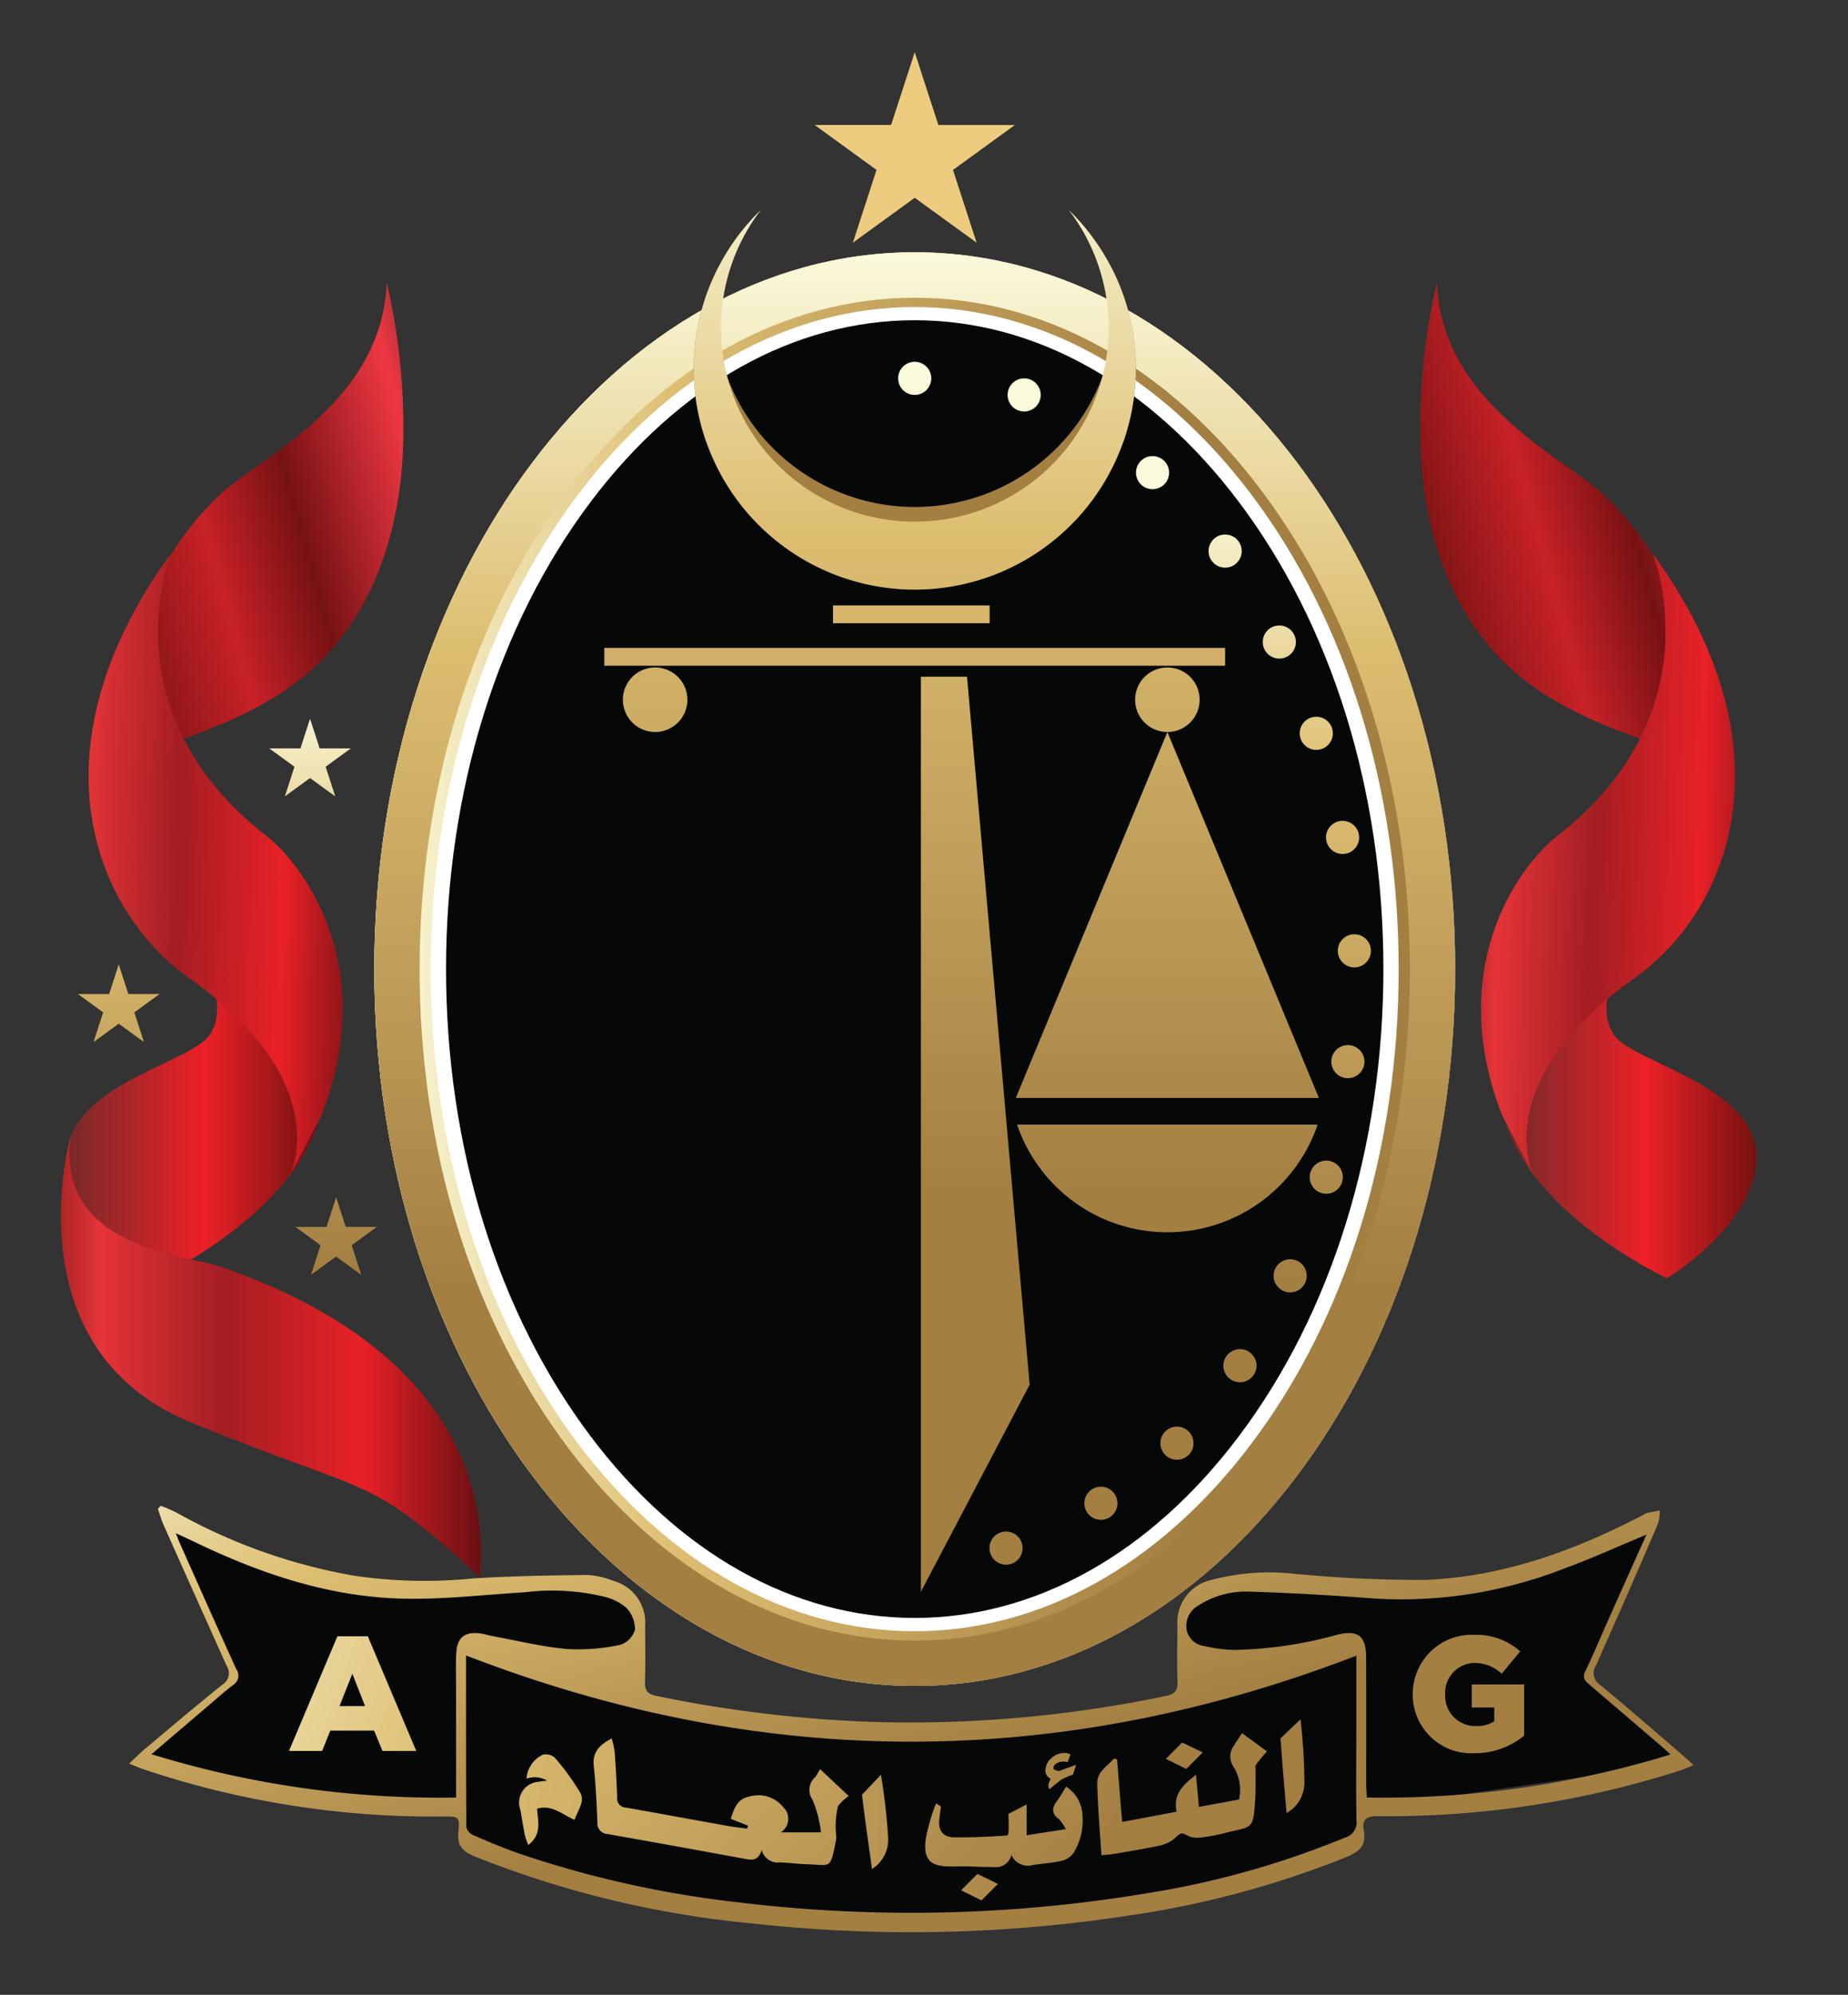 <svg xmlns="http://www.w3.org/2000/svg" xmlns:xlink="http://www.w3.org/1999/xlink" width="177" height="191" viewBox="0 0 177 191">
  <rect x="0" y="0" width="177" height="191" fill="#333333" stroke="none"/>
  <defs>
    <clipPath id="clip-path">
      <rect id="Rectangle_1" data-name="Rectangle 1" width="177" height="191" transform="translate(604 229)" fill="none"/>
    </clipPath>
    <linearGradient id="linear-gradient" y1="0.5" x2="1" y2="0.5" gradientUnits="objectBoundingBox">
      <stop offset="0" stop-color="#faf9db"/>
      <stop offset="0.28" stop-color="#ddbe71"/>
      <stop offset="0.75" stop-color="#a37f42"/>
    </linearGradient>
    <linearGradient id="linear-gradient-2" x1="0.5" y1="0.001" x2="0.5" y2="0.966" xlink:href="#linear-gradient"/>
    <linearGradient id="linear-gradient-3" x1="0.5" y1="3.679" x2="0.5" y2="35.622" xlink:href="#linear-gradient"/>
    <linearGradient id="linear-gradient-4" x1="0.5" y1="3.179" x2="0.5" y2="35.122" xlink:href="#linear-gradient"/>
    <linearGradient id="linear-gradient-5" x1="0.5" y1="0.834" x2="0.5" y2="32.777" xlink:href="#linear-gradient"/>
    <linearGradient id="linear-gradient-6" x1="0.5" y1="-1.533" x2="0.5" y2="30.411" xlink:href="#linear-gradient"/>
    <linearGradient id="linear-gradient-7" x1="0.5" y1="-4.277" x2="0.5" y2="27.666" xlink:href="#linear-gradient"/>
    <linearGradient id="linear-gradient-8" x1="0.5" y1="-7.031" x2="0.5" y2="24.912" xlink:href="#linear-gradient"/>
    <linearGradient id="linear-gradient-9" x1="0.5" y1="-10.173" x2="0.5" y2="21.771" xlink:href="#linear-gradient"/>
    <linearGradient id="linear-gradient-10" x1="0.5" y1="-13.594" x2="0.5" y2="18.349" xlink:href="#linear-gradient"/>
    <linearGradient id="linear-gradient-11" x1="0.5" y1="-16.938" x2="0.5" y2="15.005" xlink:href="#linear-gradient"/>
    <linearGradient id="linear-gradient-12" x1="0.5" y1="-20.424" x2="0.5" y2="11.519" xlink:href="#linear-gradient"/>
    <linearGradient id="linear-gradient-13" x1="0.5" y1="-23.4" x2="0.5" y2="8.543" xlink:href="#linear-gradient"/>
    <linearGradient id="linear-gradient-14" x1="0.5" y1="-26.112" x2="0.5" y2="5.831" xlink:href="#linear-gradient"/>
    <linearGradient id="linear-gradient-15" x1="0.5" y1="-28.451" x2="0.5" y2="3.492" xlink:href="#linear-gradient"/>
    <linearGradient id="linear-gradient-16" x1="0.5" y1="-31.616" x2="0.5" y2="0.327" xlink:href="#linear-gradient"/>
    <linearGradient id="linear-gradient-17" x1="0.5" y1="-30.263" x2="0.5" y2="1.68" xlink:href="#linear-gradient"/>
    <linearGradient id="linear-gradient-32" x1="0.5" y1="-0.203" x2="0.5" y2="3.528" xlink:href="#linear-gradient"/>
    <linearGradient id="linear-gradient-33" x1="0.5" y1="-26.52" x2="0.5" y2="52.988" xlink:href="#linear-gradient"/>
    <linearGradient id="linear-gradient-34" x1="0.5" y1="-8.287" x2="0.5" y2="13.673" xlink:href="#linear-gradient"/>
    <linearGradient id="linear-gradient-35" x1="0.5" y1="-0.594" x2="0.5" y2="0.954" xlink:href="#linear-gradient"/>
    <linearGradient id="linear-gradient-36" x1="0.5" y1="-1.638" x2="0.5" y2="2.235" xlink:href="#linear-gradient"/>
    <linearGradient id="linear-gradient-37" x1="0.5" y1="-9.214" x2="0.5" y2="3.95" xlink:href="#linear-gradient"/>
    <linearGradient id="linear-gradient-38" x1="0.501" y1="-8.287" x2="0.501" y2="13.673" xlink:href="#linear-gradient"/>
    <linearGradient id="linear-gradient-42" x1="0.5" y1="-0.341" x2="0.5" y2="9.582" xlink:href="#linear-gradient"/>
    <linearGradient id="linear-gradient-43" x1="0.5" y1="-3.516" x2="0.5" y2="6.407" xlink:href="#linear-gradient"/>
    <linearGradient id="linear-gradient-44" x1="0.5" y1="-6.526" x2="0.5" y2="3.397" xlink:href="#linear-gradient"/>
    <linearGradient id="linear-gradient-45" y1="0.5" x2="1" y2="0.5" gradientUnits="objectBoundingBox">
      <stop offset="0" stop-color="#712a2a"/>
      <stop offset="0.55" stop-color="#ec2127"/>
      <stop offset="1" stop-color="#6e1110"/>
    </linearGradient>
    <linearGradient id="linear-gradient-46" x1="1.186" y1="0.258" x2="0.003" y2="0.74" gradientUnits="objectBoundingBox">
      <stop offset="0" stop-color="#712a2a"/>
      <stop offset="0.15" stop-color="#ef3743"/>
      <stop offset="0.45" stop-color="#761213"/>
      <stop offset="0.67" stop-color="#c72127"/>
      <stop offset="1" stop-color="#6e1110"/>
    </linearGradient>
    <linearGradient id="linear-gradient-47" x1="-0.041" y1="0.471" x2="0.998" y2="0.521" gradientUnits="objectBoundingBox">
      <stop offset="0" stop-color="#661011"/>
      <stop offset="0.19" stop-color="#e53438"/>
      <stop offset="0.45" stop-color="#a31e22"/>
      <stop offset="0.74" stop-color="#e82127"/>
      <stop offset="1" stop-color="#660f12"/>
    </linearGradient>
    <linearGradient id="linear-gradient-48" x1="0" y1="0.5" x2="1" y2="0.5" xlink:href="#linear-gradient-47"/>
    <linearGradient id="linear-gradient-56" x1="0.878" y1="0.736" x2="0" y2="-0.226" gradientUnits="objectBoundingBox">
      <stop offset="0.25" stop-color="#a37f42"/>
      <stop offset="0.72" stop-color="#ddbe71"/>
      <stop offset="1" stop-color="#faf9db"/>
    </linearGradient>
    <linearGradient id="linear-gradient-57" x1="3.345" y1="2.221" x2="-2.064" y2="-1.019" xlink:href="#linear-gradient-56"/>
    <linearGradient id="linear-gradient-58" x1="2.277" y1="1.261" x2="-5.85" y2="-2.101" xlink:href="#linear-gradient-56"/>
    <linearGradient id="linear-gradient-59" x1="14.685" y1="3.441" x2="-7.479" y2="-1.09" xlink:href="#linear-gradient-56"/>
    <linearGradient id="linear-gradient-60" x1="22.572" y1="2.318" x2="-30.058" y2="-2.029" xlink:href="#linear-gradient-56"/>
    <linearGradient id="linear-gradient-61" x1="14.242" y1="3.96" x2="-30.812" y2="-7.307" xlink:href="#linear-gradient-56"/>
    <linearGradient id="linear-gradient-62" x1="8.936" y1="4" x2="-28.474" y2="-11.521" xlink:href="#linear-gradient-56"/>
    <linearGradient id="linear-gradient-63" x1="13.088" y1="5.724" x2="-24.321" y2="-9.796" xlink:href="#linear-gradient-56"/>
    <linearGradient id="linear-gradient-64" x1="9.235" y1="1.158" x2="-48.563" y2="-3.218" xlink:href="#linear-gradient-56"/>
    <linearGradient id="linear-gradient-65" x1="3.414" y1="2.191" x2="-5.358" y2="-2.912" xlink:href="#linear-gradient-56"/>
    <linearGradient id="linear-gradient-66" x1="9.101" y1="3.4" x2="-1.738" y2="-0.176" xlink:href="#linear-gradient-56"/>
    <linearGradient id="linear-gradient-67" x1="1.086" y1="0.648" x2="-11.3" y2="-2.817" xlink:href="#linear-gradient-56"/>
  </defs>
  <g id="Mask_Group_1" data-name="Mask Group 1" transform="translate(-604 -229)" clip-path="url(#clip-path)">
    <g id="Group_343" data-name="Group 343" transform="translate(-2283.17 945)">
      <g id="Group_342" data-name="Group 342" transform="translate(46 142)">
        <g id="Group_275" data-name="Group 275" transform="translate(1969 -867)">
          <path id="Path_8200" data-name="Path 8200" d="M-66.438,0a2.384,2.384,0,0,0-1.269.279,1.171,1.171,0,0,0-.441,1.071V5.58H-70.38V1.314a2.92,2.92,0,0,1,.98-2.538A4.282,4.282,0,0,1-67.086-2a8.729,8.729,0,0,1-.252-2.124,4.6,4.6,0,0,1,.5-2.133A3.938,3.938,0,0,1-65.367-7.83a4.25,4.25,0,0,1,2.277-.594,3.622,3.622,0,0,1,2.133.612,3.757,3.757,0,0,1,1.314,1.656,5.959,5.959,0,0,1,.441,2.34,6.5,6.5,0,0,1-.315,1.98A3.682,3.682,0,0,1-60.624-.153,3.084,3.084,0,0,1-62.73.54,10.232,10.232,0,0,1-65.376,0Zm1.368-4.032a7.33,7.33,0,0,0,.306,2.106q.792.252,1.188.342a3.342,3.342,0,0,0,.738.09,1.154,1.154,0,0,0,1.044-.729,3.565,3.565,0,0,0,.378-1.665,3.819,3.819,0,0,0-.2-1.2,2.5,2.5,0,0,0-.6-1.008,1.357,1.357,0,0,0-1-.405,1.581,1.581,0,0,0-1.35.7,2.948,2.948,0,0,0-.5,1.769ZM-53.3,0q-3.888,0-3.888-3.276v-8.856h2.322v8.586a1.651,1.651,0,0,0,.36,1.161A1.7,1.7,0,0,0-53.226-2h.954V0Zm.7-2h2.034a6.71,6.71,0,0,0,1.386-.144A8.364,8.364,0,0,1-51.588-5.76a3.245,3.245,0,0,1,1.719-2.034,6.211,6.211,0,0,1,2.925-.7,6.67,6.67,0,0,1,2.088.324,3.745,3.745,0,0,1,1.611.99,2.266,2.266,0,0,1,.621,1.6,2.985,2.985,0,0,1-.639,1.548,9.535,9.535,0,0,1-1.719,1.854A5.518,5.518,0,0,0-43.65-2h2.178V0H-43.74a7.726,7.726,0,0,1-3.4-.792A7.861,7.861,0,0,1-50.454,0H-52.6Zm3.276-3.834A5.86,5.86,0,0,0-47-3.114a6.324,6.324,0,0,0,1.5-1.323,2.09,2.09,0,0,0,.567-1.143q0-.468-.612-.738A3.594,3.594,0,0,0-47-6.588a4.139,4.139,0,0,0-1.278.216,3.032,3.032,0,0,0-1.042.54ZM-40.842-2a1.7,1.7,0,0,0,1.278-.387,1.651,1.651,0,0,0,.36-1.161v-8.586h2.322v8.856Q-36.882,0-40.77,0H-41.8V-2Zm6.588,2V-12.132h2.322V0Zm23.922,0a4.565,4.565,0,0,1-1.053-.135,4.028,4.028,0,0,1-1.071-.423,3.176,3.176,0,0,1-1.215.441A10.921,10.921,0,0,1-15.408,0h-4.518a7.769,7.769,0,0,1-3.942-.873q-1.494-.873-1.494-3.375a13.883,13.883,0,0,1,.54-2.916l2.16.5a12.57,12.57,0,0,0-.45,2.412,1.93,1.93,0,0,0,.558,1.521,2.441,2.441,0,0,0,1.287.6A14.286,14.286,0,0,0-19.458-2h4.176a3.58,3.58,0,0,0,.936-.09.663.663,0,0,0,.423-.306,1.453,1.453,0,0,0,.117-.666V-8.28h2.3v6.048a2.121,2.121,0,0,0,.54.171,3.3,3.3,0,0,0,.63.063H-9.31V0ZM-16.29,2.988a1.241,1.241,0,0,1-.387.954,1.408,1.408,0,0,1-1,.36,1.31,1.31,0,0,1-.954-.369,1.263,1.263,0,0,1-.378-.945,1.248,1.248,0,0,1,.387-.945,1.364,1.364,0,0,1,.981-.369,1.341,1.341,0,0,1,.963.369A1.248,1.248,0,0,1-16.29,2.988Zm8.46-12.78v-1.17h.558a1.67,1.67,0,0,1-.126-.7,1.555,1.555,0,0,1,.54-1.305,2.211,2.211,0,0,1,1.4-.423A4.006,4.006,0,0,1-4-13.05l-.432,1.1a2.627,2.627,0,0,0-1.026-.288.563.563,0,0,0-.387.135A.536.536,0,0,0-6-11.68a.956.956,0,0,0,.216.72h1.62v1.17ZM-4.338-8.28v5Q-4.338,0-8.244,0H-9.63V-2h1.314a1.766,1.766,0,0,0,1.3-.387,1.625,1.625,0,0,0,.369-1.161V-8.28ZM2.718,0Q-1.17,0-1.17-3.276v-8.856H1.152v8.586a1.651,1.651,0,0,0,.36,1.161A1.7,1.7,0,0,0,2.79-2h.954V0ZM8.91-11.232a1.241,1.241,0,0,1-.387.954,1.408,1.408,0,0,1-1,.36,1.31,1.31,0,0,1-.954-.369,1.263,1.263,0,0,1-.378-.945,1.248,1.248,0,0,1,.387-.945,1.364,1.364,0,0,1,.981-.369,1.341,1.341,0,0,1,.963.369A1.248,1.248,0,0,1,8.91-11.232ZM9.846,0A4.565,4.565,0,0,1,8.793-.135,4.028,4.028,0,0,1,7.722-.558a3.176,3.176,0,0,1-1.215.441A10.921,10.921,0,0,1,4.77,0H3.42V-2H4.9a3.58,3.58,0,0,0,.936-.09A.663.663,0,0,0,6.259-2.4a1.453,1.453,0,0,0,.117-.666V-8.28h2.3v6.048a2.121,2.121,0,0,0,.54.171A3.3,3.3,0,0,0,9.846-2H11.34V0ZM11.97-2a1.7,1.7,0,0,0,1.278-.387,1.651,1.651,0,0,0,.36-1.161v-8.586H15.93v8.856Q15.93,0,12.042,0H11.016V-2Zm6.588,2V-12.132H20.88V0ZM42.48,0a4.565,4.565,0,0,1-1.053-.135,4.028,4.028,0,0,1-1.071-.423,3.176,3.176,0,0,1-1.215.441A10.921,10.921,0,0,1,37.4,0H32.886a7.769,7.769,0,0,1-3.942-.873Q27.45-1.746,27.45-4.248a13.883,13.883,0,0,1,.54-2.916l2.16.5a12.57,12.57,0,0,0-.45,2.412,1.93,1.93,0,0,0,.558,1.521,2.441,2.441,0,0,0,1.287.6A14.286,14.286,0,0,0,33.354-2H37.53a3.58,3.58,0,0,0,.936-.09.663.663,0,0,0,.423-.306,1.453,1.453,0,0,0,.117-.666V-8.28h2.3v6.048a2.121,2.121,0,0,0,.54.171A3.3,3.3,0,0,0,42.48-2h1.026V0ZM36.522,2.988a1.241,1.241,0,0,1-.387.954,1.408,1.408,0,0,1-1,.36,1.31,1.31,0,0,1-.954-.369,1.263,1.263,0,0,1-.378-.945,1.248,1.248,0,0,1,.387-.945,1.364,1.364,0,0,1,.981-.369,1.341,1.341,0,0,1,.963.369,1.248,1.248,0,0,1,.388.945Zm10.44-14.22a1.241,1.241,0,0,1-.387.954,1.408,1.408,0,0,1-1,.36,1.31,1.31,0,0,1-.954-.369,1.263,1.263,0,0,1-.378-.945,1.248,1.248,0,0,1,.387-.945,1.364,1.364,0,0,1,.981-.369,1.341,1.341,0,0,1,.963.369,1.248,1.248,0,0,1,.388.945Zm3.294,0a1.241,1.241,0,0,1-.387.954,1.408,1.408,0,0,1-1,.36,1.31,1.31,0,0,1-.954-.369,1.263,1.263,0,0,1-.378-.945,1.209,1.209,0,0,1,.414-.945,1.461,1.461,0,0,1,1.008-.369,1.25,1.25,0,0,1,.936.369,1.3,1.3,0,0,1,.361.945ZM49.608,0a4.565,4.565,0,0,1-1.053-.135,4.028,4.028,0,0,1-1.071-.423,3.176,3.176,0,0,1-1.215.441A10.921,10.921,0,0,1,44.532,0h-1.35V-2h1.476a3.58,3.58,0,0,0,.936-.09.663.663,0,0,0,.423-.306,1.453,1.453,0,0,0,.117-.666V-8.28h2.3v6.048a2.121,2.121,0,0,0,.54.171A3.3,3.3,0,0,0,49.6-2h1.5V0Zm5.58-7.056a5.621,5.621,0,0,1,3.357.855A3.5,3.5,0,0,1,59.652-3.24V-2H60.7V0H50.778V-2h6.57V-3.186A3.4,3.4,0,0,0,57.2-4.3a1.092,1.092,0,0,0-.648-.612A4.226,4.226,0,0,0,54.99-5.13H52.452L51.66-6.48l5.85-6.012,1.53,1.458ZM66.114.54A10.232,10.232,0,0,1,63.468,0h-3.1V-2h1.386A8.729,8.729,0,0,1,61.5-4.124,4.6,4.6,0,0,1,62-6.257,3.938,3.938,0,0,1,63.477-7.83a4.25,4.25,0,0,1,2.277-.594,3.622,3.622,0,0,1,2.133.612A3.756,3.756,0,0,1,69.2-6.156a5.959,5.959,0,0,1,.441,2.34,6.5,6.5,0,0,1-.315,1.98A3.682,3.682,0,0,1,68.22-.153,3.084,3.084,0,0,1,66.114.54Zm-2.34-4.572a7.33,7.33,0,0,0,.306,2.106q.792.252,1.188.342a3.342,3.342,0,0,0,.738.09,1.154,1.154,0,0,0,1.044-.729,3.565,3.565,0,0,0,.378-1.665,3.82,3.82,0,0,0-.2-1.2,2.5,2.5,0,0,0-.6-1.008,1.357,1.357,0,0,0-1-.405,1.581,1.581,0,0,0-1.35.7,2.948,2.948,0,0,0-.5,1.769ZM-33.354,32q-3.888,0-3.888-3.276V19.868h2.322v8.586a1.651,1.651,0,0,0,.36,1.161A1.7,1.7,0,0,0-33.282,30h.954v2Zm10.134,0h-2.358a4.565,4.565,0,0,1-1.053-.135,4.028,4.028,0,0,1-1.071-.423,3.176,3.176,0,0,1-1.215.441A10.921,10.921,0,0,1-30.654,32h-2V30h2.124a3.58,3.58,0,0,0,.936-.09.663.663,0,0,0,.423-.306,1.453,1.453,0,0,0,.117-.666V23.72h2.3v6.048a2.121,2.121,0,0,0,.54.171,3.3,3.3,0,0,0,.63.063h2.358Zm-6.28,1.692a1.341,1.341,0,0,1,.963.369,1.248,1.248,0,0,1,.387.945,1.241,1.241,0,0,1-.387.954,1.408,1.408,0,0,1-1,.36,1.31,1.31,0,0,1-.954-.369,1.263,1.263,0,0,1-.378-.945,1.248,1.248,0,0,1,.387-.945,1.364,1.364,0,0,1,.982-.369Zm3.348,0a1.25,1.25,0,0,1,.936.369,1.3,1.3,0,0,1,.36.945,1.241,1.241,0,0,1-.387.954,1.408,1.408,0,0,1-1,.36,1.31,1.31,0,0,1-.954-.369,1.263,1.263,0,0,1-.378-.945,1.209,1.209,0,0,1,.414-.945,1.461,1.461,0,0,1,1.007-.369ZM-17.118,32a4.565,4.565,0,0,1-1.053-.135,4.028,4.028,0,0,1-1.071-.423,3.176,3.176,0,0,1-1.215.441A10.921,10.921,0,0,1-22.194,32h-1.35V30h1.476a3.58,3.58,0,0,0,.936-.09.663.663,0,0,0,.423-.306,1.453,1.453,0,0,0,.117-.666V23.72h2.3v6.048a2.121,2.121,0,0,0,.54.171,3.3,3.3,0,0,0,.63.063h1.494v2Zm-.918,2.988a1.241,1.241,0,0,1-.387.954,1.408,1.408,0,0,1-1,.36,1.31,1.31,0,0,1-.954-.369,1.263,1.263,0,0,1-.378-.945,1.248,1.248,0,0,1,.387-.945,1.364,1.364,0,0,1,.981-.369,1.341,1.341,0,0,1,.963.369A1.248,1.248,0,0,1-18.036,34.988ZM-6.516,32H-8.874a4.565,4.565,0,0,1-1.053-.135A4.028,4.028,0,0,1-11,31.442a3.176,3.176,0,0,1-1.215.441A10.921,10.921,0,0,1-13.95,32h-2V30h2.124a3.58,3.58,0,0,0,.936-.09.663.663,0,0,0,.423-.306,1.453,1.453,0,0,0,.117-.666V23.72h2.3v6.048a2.121,2.121,0,0,0,.54.171A3.3,3.3,0,0,0-8.88,30h2.358ZM-12.8,33.692a1.341,1.341,0,0,1,.963.369,1.248,1.248,0,0,1,.387.945,1.241,1.241,0,0,1-.387.954,1.408,1.408,0,0,1-1,.36,1.31,1.31,0,0,1-.954-.369,1.263,1.263,0,0,1-.378-.945,1.248,1.248,0,0,1,.387-.945A1.364,1.364,0,0,1-12.8,33.692Zm3.348,0a1.25,1.25,0,0,1,.936.369,1.3,1.3,0,0,1,.36.945,1.241,1.241,0,0,1-.387.954,1.408,1.408,0,0,1-1,.36,1.31,1.31,0,0,1-.954-.369,1.263,1.263,0,0,1-.378-.945,1.209,1.209,0,0,1,.414-.945,1.461,1.461,0,0,1,1.011-.369ZM-5.886,30a1.7,1.7,0,0,0,1.278-.387,1.651,1.651,0,0,0,.36-1.161V19.868h2.322v8.856Q-1.926,32-5.814,32H-6.84V30ZM7.992,20.768a1.241,1.241,0,0,1-.387.954,1.408,1.408,0,0,1-1,.36,1.31,1.31,0,0,1-.954-.369,1.263,1.263,0,0,1-.378-.945,1.248,1.248,0,0,1,.387-.945,1.364,1.364,0,0,1,.981-.369,1.341,1.341,0,0,1,.963.369,1.248,1.248,0,0,1,.388.945Zm3.294,0a1.241,1.241,0,0,1-.387.954,1.408,1.408,0,0,1-1,.36,1.31,1.31,0,0,1-.954-.369,1.263,1.263,0,0,1-.378-.945,1.209,1.209,0,0,1,.414-.945,1.461,1.461,0,0,1,1.008-.369,1.25,1.25,0,0,1,.936.369,1.3,1.3,0,0,1,.361.945Zm.072,7.848a1.368,1.368,0,0,0,.36,1.062,1.962,1.962,0,0,0,1.3.324h.756v2h-.81a6.311,6.311,0,0,1-2.223-.333A2.391,2.391,0,0,1,9.45,30.6,4.165,4.165,0,0,1,7,31.244,3.293,3.293,0,0,1,5.265,30.8a3.041,3.041,0,0,1-1.116-1.14,2.981,2.981,0,0,1-.387-1.46A3.309,3.309,0,0,1,4.6,26a6.454,6.454,0,0,1,2.069-1.6,8.7,8.7,0,0,1,2.385-.81v-.5h2.3ZM6.03,28.13a1.206,1.206,0,0,0,.369.9,1.229,1.229,0,0,0,.891.36A2.048,2.048,0,0,0,8.478,29a1.2,1.2,0,0,0,.576-.981V25.466a5.634,5.634,0,0,0-1.4.54,3.834,3.834,0,0,0-1.161.936A1.84,1.84,0,0,0,6.03,28.13ZM14.4,30a1.7,1.7,0,0,0,1.278-.387,1.651,1.651,0,0,0,.36-1.161V19.868H18.36v8.856Q18.36,32,14.472,32H13.446V30Zm10.26-6.57a3.29,3.29,0,0,1,1.953.621,4.123,4.123,0,0,1,1.368,1.737,6.153,6.153,0,0,1,.5,2.52v3.2a5.1,5.1,0,0,1-1.2,3.6,4.3,4.3,0,0,1-3.321,1.3,6.767,6.767,0,0,1-2.43-.468l.594-1.908a5.645,5.645,0,0,0,1.908.4,2.106,2.106,0,0,0,1.584-.612,2.252,2.252,0,0,0,.594-1.638V32H24.23a3.395,3.395,0,0,1-3.672-3.69,5.482,5.482,0,0,1,.54-2.4,4.62,4.62,0,0,1,1.485-1.8,3.5,3.5,0,0,1,2.077-.678ZM26.208,30V28.49a4.9,4.9,0,0,0-.45-2.286,1.331,1.331,0,0,0-1.17-.846,1.316,1.316,0,0,0-.927.405A2.766,2.766,0,0,0,23,26.834a3.962,3.962,0,0,0-.243,1.368,1.957,1.957,0,0,0,.405,1.359A1.751,1.751,0,0,0,24.5,30Zm7.038-6.678a27.311,27.311,0,0,1,3.087,3.033,4.648,4.648,0,0,1,1.413,2.727Q37.746,32,34.308,32H30.114V30h4.032q1.3,0,1.3-.81a3.341,3.341,0,0,0-1.125-1.863,23.743,23.743,0,0,0-2.475-2.277Z" transform="translate(1143 92)" fill="#060707"/>
          <path id="Path_8199" data-name="Path 8199" d="M-97.376-4.9h3.287L-95.706-10Zm.167-8.06h3.059L-89.562,0H-92.5l-.835-2.663h-4.772L-99,0h-2.83Zm8.1,5.247V-9.492h1.336v-2.672h2.479v2.672h1.556v1.784h-1.556v5.063a1.14,1.14,0,0,0,.149.734,1.645,1.645,0,0,0,.914.145h.242a2.358,2.358,0,0,0,.25-.013V.088l-1.187.044a3.184,3.184,0,0,1-2.426-.615,1.832,1.832,0,0,1-.422-1.327v-5.9Zm5.994,0V-9.492h1.336v-2.672H-79.3v2.672h1.556v1.784H-79.3v5.063a1.14,1.14,0,0,0,.149.734,1.645,1.645,0,0,0,.914.145H-78a2.358,2.358,0,0,0,.25-.013V.088l-1.187.044a3.184,3.184,0,0,1-2.426-.615A1.832,1.832,0,0,1-81.78-1.81v-5.9Zm11.276,5.941a1.985,1.985,0,0,0,1.688-.782,3.639,3.639,0,0,0,.589-2.224A3.619,3.619,0,0,0-70.151-7a1.99,1.99,0,0,0-1.687-.778A2,2,0,0,0-73.53-7a3.6,3.6,0,0,0-.593,2.219,3.619,3.619,0,0,0,.593,2.224,2,2,0,0,0,1.695.787Zm4.9-3.006A5.553,5.553,0,0,1-68.152-1.17,4.456,4.456,0,0,1-71.835.33a4.456,4.456,0,0,1-3.683-1.5,5.553,5.553,0,0,1-1.213-3.608,5.59,5.59,0,0,1,1.213-3.595,4.426,4.426,0,0,1,3.683-1.521,4.426,4.426,0,0,1,3.683,1.521,5.59,5.59,0,0,1,1.221,3.6Zm7-5.036h.119l.215.013v2.566q-.237-.026-.422-.035t-.3-.009a2.078,2.078,0,0,0-2.03.984,3.829,3.829,0,0,0-.29,1.7V0h-2.522V-9.58h2.391v1.67a5.3,5.3,0,0,1,1.011-1.31,2.752,2.752,0,0,1,1.833-.589Zm7.11,0a3.7,3.7,0,0,1,2.43.778,3.163,3.163,0,0,1,.945,2.58V0H-52.02V-5.827a2.659,2.659,0,0,0-.2-1.16,1.422,1.422,0,0,0-1.406-.738,1.744,1.744,0,0,0-1.749,1.081,3.713,3.713,0,0,0-.246,1.459V0h-2.5V-9.562H-55.7v1.4a4.252,4.252,0,0,1,.914-1.063,3.177,3.177,0,0,1,1.962-.584Zm9.466,2.039a1.7,1.7,0,0,0-1.349.545,2.72,2.72,0,0,0-.6,1.477h3.894a2.181,2.181,0,0,0-.6-1.507,1.87,1.87,0,0,0-1.34-.51Zm0-2.065a5.021,5.021,0,0,1,2.153.448,3.772,3.772,0,0,1,1.582,1.415A4.828,4.828,0,0,1-38.9-6a12.771,12.771,0,0,1,.079,1.9h-6.557a2.381,2.381,0,0,0,.9,2.021,2.132,2.132,0,0,0,1.248.36,1.8,1.8,0,0,0,1.257-.439,2.087,2.087,0,0,0,.466-.659h2.558a3.178,3.178,0,0,1-.888,1.731A4.349,4.349,0,0,1-43.27.316,4.858,4.858,0,0,1-46.5-.861a4.75,4.75,0,0,1-1.4-3.832,5.326,5.326,0,0,1,1.261-3.814,4.312,4.312,0,0,1,3.281-1.328ZM-36.74,1.837l.316.018a3.948,3.948,0,0,0,.7-.026,1.262,1.262,0,0,0,.563-.2A1.352,1.352,0,0,0-34.749,1,1.319,1.319,0,0,0-34.6.422l-3.516-10h2.786l2.092,7.066,1.978-7.066H-28.6L-31.88-.158a13.23,13.23,0,0,1-1.5,3.379,2.856,2.856,0,0,1-2.215.655h-.536q-.2,0-.606-.031ZM-14.028-8.912a2.536,2.536,0,0,0-1.5-1.854,3.691,3.691,0,0,0-1.485-.29,3.226,3.226,0,0,0-2.571,1.182A5.373,5.373,0,0,0-20.59-6.319,4.417,4.417,0,0,0-19.5-2.936a3.579,3.579,0,0,0,2.479.993,3.2,3.2,0,0,0,2.232-.787A3.4,3.4,0,0,0-13.72-4.79h-3V-6.952h5.4V0h-1.793l-.272-1.617a6.207,6.207,0,0,1-1.406,1.3,4.946,4.946,0,0,1-2.637.659,5.478,5.478,0,0,1-4.219-1.784,6.8,6.8,0,0,1-1.714-4.9,7.2,7.2,0,0,1,1.731-5.045,5.9,5.9,0,0,1,4.579-1.9,5.986,5.986,0,0,1,3.968,1.252A4.657,4.657,0,0,1-11.365-8.91ZM-5.16-7.77a1.7,1.7,0,0,0-1.349.545,2.72,2.72,0,0,0-.6,1.477h3.894a2.181,2.181,0,0,0-.6-1.507A1.87,1.87,0,0,0-5.16-7.77Zm0-2.065a5.021,5.021,0,0,1,2.153.448A3.772,3.772,0,0,1-1.424-7.972,4.828,4.828,0,0,1-.695-5.994,12.771,12.771,0,0,1-.616-4.1H-7.172a2.381,2.381,0,0,0,.9,2.021,2.132,2.132,0,0,0,1.248.36,1.8,1.8,0,0,0,1.257-.439A2.087,2.087,0,0,0-3.3-2.812H-.739a3.178,3.178,0,0,1-.888,1.731A4.349,4.349,0,0,1-5.072.316,4.858,4.858,0,0,1-8.3-.861,4.75,4.75,0,0,1-9.7-4.693,5.326,5.326,0,0,1-8.434-8.508,4.312,4.312,0,0,1-5.16-9.835Zm11.54.026a3.7,3.7,0,0,1,2.43.778,3.163,3.163,0,0,1,.945,2.58V0H7.189V-5.827a2.659,2.659,0,0,0-.2-1.16A1.422,1.422,0,0,0,5.58-7.726,1.744,1.744,0,0,0,3.831-6.645a3.713,3.713,0,0,0-.246,1.459V0h-2.5V-9.562H3.506v1.4A4.252,4.252,0,0,1,4.42-9.229a3.177,3.177,0,0,1,1.96-.58ZM15.846-7.77a1.7,1.7,0,0,0-1.349.545,2.72,2.72,0,0,0-.6,1.477h3.894a2.181,2.181,0,0,0-.6-1.507,1.87,1.87,0,0,0-1.345-.515Zm0-2.065A5.021,5.021,0,0,1,18-9.387a3.772,3.772,0,0,1,1.582,1.415,4.828,4.828,0,0,1,.729,1.978,12.771,12.771,0,0,1,.079,1.9H13.833a2.381,2.381,0,0,0,.9,2.021,2.132,2.132,0,0,0,1.248.36,1.8,1.8,0,0,0,1.257-.439,2.087,2.087,0,0,0,.466-.659h2.558a3.178,3.178,0,0,1-.888,1.731A4.349,4.349,0,0,1,15.934.32,4.858,4.858,0,0,1,12.708-.861a4.75,4.75,0,0,1-1.4-3.832,5.326,5.326,0,0,1,1.261-3.814,4.312,4.312,0,0,1,3.277-1.328Zm11.435.026H27.4l.215.013V-7.23q-.237-.026-.422-.035t-.3-.009a2.078,2.078,0,0,0-2.03.984,3.829,3.829,0,0,0-.29,1.7V0H22.051V-9.58h2.391v1.67a5.3,5.3,0,0,1,1.011-1.31A2.752,2.752,0,0,1,27.281-9.809Zm7.084,5.15a2.722,2.722,0,0,1-.479.242,4.006,4.006,0,0,1-.664.171l-.562.105a3.632,3.632,0,0,0-1.134.343,1.149,1.149,0,0,0-.58,1.063,1.12,1.12,0,0,0,.356.927,1.34,1.34,0,0,0,.866.286A2.551,2.551,0,0,0,33.657-2a2.024,2.024,0,0,0,.708-1.731ZM32.844-5.827a3.91,3.91,0,0,0,.993-.22.753.753,0,0,0,.536-.712.845.845,0,0,0-.409-.813,2.553,2.553,0,0,0-1.2-.224,1.563,1.563,0,0,0-1.257.439,1.827,1.827,0,0,0-.352.879H28.74a3.676,3.676,0,0,1,.7-2.065,4.09,4.09,0,0,1,3.41-1.266,6.059,6.059,0,0,1,2.795.624A2.4,2.4,0,0,1,36.87-6.829v4.395q0,.457.018,1.107a1.392,1.392,0,0,0,.149.668.9.9,0,0,0,.369.29V0H34.681a2.79,2.79,0,0,1-.158-.545q-.044-.255-.07-.58a5.146,5.146,0,0,1-1.2.958A3.6,3.6,0,0,1,31.429.3,3.143,3.143,0,0,1,29.28-.444a2.649,2.649,0,0,1-.848-2.1A2.732,2.732,0,0,1,29.794-5.1a6.049,6.049,0,0,1,2.2-.615ZM41.651,0h-2.5V-12.955h2.5ZM54.2-1.934A3.092,3.092,0,0,0,56.756-3.12,5.3,5.3,0,0,0,57.7-6.5a5.305,5.305,0,0,0-.945-3.371A3.088,3.088,0,0,0,54.2-11.057,3.129,3.129,0,0,0,51.636-9.87a5.25,5.25,0,0,0-.958,3.37,5.25,5.25,0,0,0,.958,3.375A3.129,3.129,0,0,0,54.2-1.934ZM60.408-6.5a7.006,7.006,0,0,1-1.96,5.344A5.649,5.649,0,0,1,54.2.36a5.649,5.649,0,0,1-4.245-1.512A6.989,6.989,0,0,1,47.989-6.5a6.852,6.852,0,0,1,1.969-5.344A5.649,5.649,0,0,1,54.2-13.351a5.649,5.649,0,0,1,4.245,1.512A6.869,6.869,0,0,1,60.408-6.5Zm5.4-6.592q.237,0,.431.013l.527.04V-11q-.211-.026-.708-.04a.814.814,0,0,0-.686.22.8.8,0,0,0-.189.514V-9.5h1.644V-7.73H65.18V0h-2.5V-7.726h-1.4V-9.492h1.371v-.615a3.237,3.237,0,0,1,.519-2.118q.551-.862,2.63-.862Zm8.561.053h2.452v2.285H74.365Zm0,3.5h2.5V0h-2.5Zm-2.5-3.551q.229,0,.466.018l.492.035V-11q-.176-.009-.343-.013t-.4,0q-.589,0-.721.325a2.72,2.72,0,0,0-.114,1.02v.176H72.88v1.767H71.236V0h-2.5V-7.726h-1.4V-9.492h1.371v-.615a3.3,3.3,0,0,1,.677-2.276,3.242,3.242,0,0,1,2.476-.7ZM84.982-6.144a2.223,2.223,0,0,0-.36-.967,1.511,1.511,0,0,0-1.31-.58,1.725,1.725,0,0,0-1.731,1.257,5.255,5.255,0,0,0-.246,1.775,4.832,4.832,0,0,0,.246,1.7,1.671,1.671,0,0,0,1.688,1.2,1.488,1.488,0,0,0,1.248-.475,2.362,2.362,0,0,0,.448-1.23h2.558A4.191,4.191,0,0,1,86.7-1.31,4.016,4.016,0,0,1,83.207.334a4.082,4.082,0,0,1-3.4-1.371,5.548,5.548,0,0,1-1.09-3.56,5.63,5.63,0,0,1,1.2-3.841,4.191,4.191,0,0,1,3.322-1.371A5,5,0,0,1,86.191-9a3.761,3.761,0,0,1,1.358,2.856ZM93.05-7.77a1.7,1.7,0,0,0-1.349.545,2.72,2.72,0,0,0-.6,1.477H95a2.181,2.181,0,0,0-.6-1.507A1.87,1.87,0,0,0,93.05-7.77Zm0-2.065a5.021,5.021,0,0,1,2.153.448,3.772,3.772,0,0,1,1.582,1.415,4.828,4.828,0,0,1,.729,1.978,12.771,12.771,0,0,1,.079,1.9H91.038a2.381,2.381,0,0,0,.9,2.021,2.132,2.132,0,0,0,1.248.36,1.8,1.8,0,0,0,1.257-.439,2.087,2.087,0,0,0,.466-.659h2.558a3.178,3.178,0,0,1-.888,1.731A4.349,4.349,0,0,1,93.139.32,4.858,4.858,0,0,1,89.913-.861a4.75,4.75,0,0,1-1.4-3.832,5.326,5.326,0,0,1,1.261-3.814A4.312,4.312,0,0,1,93.05-9.835ZM-52.766,28a2.66,2.66,0,0,0,.483,1.327,2.781,2.781,0,0,0,2.259.8,4.767,4.767,0,0,0,1.556-.211,1.5,1.5,0,0,0,1.134-1.5,1.109,1.109,0,0,0-.562-.993,6.049,6.049,0,0,0-1.767-.606l-1.371-.308a8.664,8.664,0,0,1-2.795-.993,3.159,3.159,0,0,1-1.31-2.8,3.744,3.744,0,0,1,1.266-2.892,5.351,5.351,0,0,1,3.718-1.151,5.653,5.653,0,0,1,3.494,1.085A3.876,3.876,0,0,1-45.146,22.9h-2.6a1.858,1.858,0,0,0-1.02-1.661,3.419,3.419,0,0,0-1.573-.325,2.937,2.937,0,0,0-1.67.422,1.343,1.343,0,0,0-.624,1.178,1.115,1.115,0,0,0,.615,1.037,7.531,7.531,0,0,0,1.688.536l2.232.536a5.772,5.772,0,0,1,2.215.94,3.168,3.168,0,0,1,1.16,2.646,3.734,3.734,0,0,1-1.358,2.949,5.689,5.689,0,0,1-3.836,1.173A6.223,6.223,0,0,1-53.9,31.178,3.841,3.841,0,0,1-55.35,28Zm8.859-3.709V22.508h1.336V19.836h2.479v2.672h1.556v1.784h-1.556v5.063a1.14,1.14,0,0,0,.149.734,1.645,1.645,0,0,0,.914.145h.242a2.358,2.358,0,0,0,.25-.013v1.872l-1.187.044a3.184,3.184,0,0,1-2.426-.615,1.832,1.832,0,0,1-.422-1.327v-5.9Zm12.261,3.05a2.722,2.722,0,0,1-.479.242,4.006,4.006,0,0,1-.664.171l-.562.1a3.632,3.632,0,0,0-1.134.343,1.149,1.149,0,0,0-.58,1.063,1.12,1.12,0,0,0,.356.927,1.34,1.34,0,0,0,.866.286A2.551,2.551,0,0,0-32.353,30a2.024,2.024,0,0,0,.708-1.731Zm-1.521-1.169a3.91,3.91,0,0,0,.993-.22.753.753,0,0,0,.536-.712.845.845,0,0,0-.409-.813,2.553,2.553,0,0,0-1.2-.224,1.563,1.563,0,0,0-1.257.439,1.827,1.827,0,0,0-.352.879h-2.417a3.676,3.676,0,0,1,.7-2.065,4.09,4.09,0,0,1,3.41-1.266,6.059,6.059,0,0,1,2.8.624,2.4,2.4,0,0,1,1.222,2.355v4.4q0,.457.018,1.107a1.392,1.392,0,0,0,.149.668.9.9,0,0,0,.369.29V32h-2.725a2.79,2.79,0,0,1-.158-.545q-.044-.255-.07-.58a5.146,5.146,0,0,1-1.2.958,3.6,3.6,0,0,1-1.828.466,3.143,3.143,0,0,1-2.149-.743,2.649,2.649,0,0,1-.848-2.1A2.732,2.732,0,0,1-36.226,26.9a6.049,6.049,0,0,1,2.2-.615Zm5.265-1.881V22.508h1.336V19.836h2.479v2.672h1.556v1.784h-1.556v5.063a1.14,1.14,0,0,0,.149.734,1.645,1.645,0,0,0,.914.145h.242a2.358,2.358,0,0,0,.25-.013v1.872l-1.187.044a3.184,3.184,0,0,1-2.426-.615,1.832,1.832,0,0,1-.422-1.327v-5.9Zm10.758-.062a1.7,1.7,0,0,0-1.349.545,2.72,2.72,0,0,0-.6,1.477H-15.2a2.181,2.181,0,0,0-.6-1.507,1.87,1.87,0,0,0-1.344-.514Zm0-2.065a5.021,5.021,0,0,1,2.153.448,3.772,3.772,0,0,1,1.582,1.415A4.828,4.828,0,0,1-12.68,26a12.771,12.771,0,0,1,.079,1.9h-6.557a2.381,2.381,0,0,0,.905,2.021,2.132,2.132,0,0,0,1.248.36,1.8,1.8,0,0,0,1.257-.439,2.087,2.087,0,0,0,.466-.659h2.558a3.178,3.178,0,0,1-.888,1.731,4.349,4.349,0,0,1-3.445,1.4,4.858,4.858,0,0,1-3.226-1.178,4.75,4.75,0,0,1-1.4-3.832A5.326,5.326,0,0,1-20.422,23.5a4.312,4.312,0,0,1,3.278-1.33Zm14.7,8.068A1.985,1.985,0,0,0-.751,29.45a3.639,3.639,0,0,0,.589-2.224,3.619,3.619,0,0,0-.589-2.219,1.99,1.99,0,0,0-1.687-.778,2,2,0,0,0-1.692.778,3.6,3.6,0,0,0-.593,2.219A3.619,3.619,0,0,0-4.13,29.45a2,2,0,0,0,1.692.783Zm4.9-3.006a5.553,5.553,0,0,1-1.213,3.608,4.456,4.456,0,0,1-3.683,1.5,4.456,4.456,0,0,1-3.683-1.5,5.553,5.553,0,0,1-1.213-3.608,5.59,5.59,0,0,1,1.213-3.6A4.426,4.426,0,0,1-2.43,22.112a4.426,4.426,0,0,1,3.683,1.521,5.59,5.59,0,0,1,1.213,3.595Zm5.326-8.314q.237,0,.431.013l.527.04V21q-.211-.026-.708-.04a.814.814,0,0,0-.686.22.8.8,0,0,0-.189.514V22.5h1.65V24.27H7.168V32h-2.5V24.274h-1.4V22.508H4.646v-.615a3.237,3.237,0,0,1,.519-2.118q.544-.862,2.627-.862Zm6.839.132h2.707V29.671h6.416V32H14.631ZM28,21.277H25.46V18.966H28ZM25.46,22.42H28V32H25.46Zm10.14-.211a3.548,3.548,0,0,1,2.958,1.362,5.53,5.53,0,0,1,1.068,3.516,6.181,6.181,0,0,1-1.055,3.7,3.815,3.815,0,0,1-4.852.993,3.809,3.809,0,0,1-.932-.984V32h-2.45V19.063h2.5v4.6a3.655,3.655,0,0,1,1.046-1.02,3.107,3.107,0,0,1,1.717-.439Zm-.642,7.98a1.719,1.719,0,0,0,1.5-.782A3.572,3.572,0,0,0,37,27.351a4.636,4.636,0,0,0-.264-1.687A1.837,1.837,0,0,0,34.89,24.4a1.864,1.864,0,0,0-1.872,1.239,4.651,4.651,0,0,0-.264,1.7,3.572,3.572,0,0,0,.545,2.039,1.866,1.866,0,0,0,1.661.806Zm6.847,3.647.316.018a3.948,3.948,0,0,0,.7-.026,1.262,1.262,0,0,0,.563-.2A1.352,1.352,0,0,0,43.8,33a1.319,1.319,0,0,0,.154-.58l-3.516-10h2.786l2.092,7.066,1.978-7.066h2.663L46.67,31.842a13.23,13.23,0,0,1-1.5,3.379,2.856,2.856,0,0,1-2.215.655h-.536q-.2,0-.606-.031Zm14.906-6.5a2.722,2.722,0,0,1-.479.242,4.006,4.006,0,0,1-.664.171l-.562.1a3.632,3.632,0,0,0-1.134.343,1.149,1.149,0,0,0-.58,1.063,1.12,1.12,0,0,0,.356.927,1.34,1.34,0,0,0,.866.286A2.551,2.551,0,0,0,56.006,30a2.024,2.024,0,0,0,.708-1.731ZM55.19,26.167a3.91,3.91,0,0,0,.993-.22.753.753,0,0,0,.536-.712.845.845,0,0,0-.409-.813,2.553,2.553,0,0,0-1.2-.224,1.563,1.563,0,0,0-1.257.439,1.827,1.827,0,0,0-.352.879H51.088a3.676,3.676,0,0,1,.7-2.065,4.09,4.09,0,0,1,3.41-1.266,6.059,6.059,0,0,1,2.8.63,2.4,2.4,0,0,1,1.222,2.355v4.4q0,.457.018,1.107a1.392,1.392,0,0,0,.149.668.9.9,0,0,0,.369.29V32H57.03a2.79,2.79,0,0,1-.158-.545q-.044-.255-.07-.58a5.146,5.146,0,0,1-1.2.958,3.6,3.6,0,0,1-1.828.466,3.143,3.143,0,0,1-2.149-.743,2.649,2.649,0,0,1-.848-2.1A2.732,2.732,0,0,1,52.139,26.9a6.049,6.049,0,0,1,2.2-.615Z" transform="translate(744 91)" fill="#060707"/>
          <g id="Layer_1-2" transform="translate(878.004 14)">
            <g id="Group_266" data-name="Group 266" transform="translate(-0.004)">
              <path id="Path_8132" data-name="Path 8132" d="M22.533,353.184s15.7,6.882,22.131,6.882S61,359.007,61,359.007l4.741,1.059,1.631,1.854-.211,4.133-.541,2.926s7,4.908,26.379,4.528,38.876-7.454,38.876-7.454l-9.836.951-2.08-1.91-.39-2.118,1.328-2.734,4.057-1.235,14.561.44s9.924-.8,10.274-.8,14.752-5.471,14.752-5.471v1.059l-5.97,13.589.175.647,8.607,7.178-2.168,1-28.22,4.057-.294.763-.422,2.118s-23.9,9.176-41.31,8.177a269.821,269.821,0,0,1-29.7-3.237l-12.648-3.469-1.623-1.882-.9-2.646-2.168-.176-9.148-.3L20.27,376.241l1.464-2.058s6.849-5.531,6.849-5.943-6.062-15.059-6.062-15.059Z" transform="translate(-12.167 -212.549)" fill="#060707"/>
              <ellipse id="Ellipse_317" data-name="Ellipse 317" cx="51.762" cy="68.637" rx="51.762" ry="68.637" transform="translate(30.02 19.156)" fill="#060707"/>
              <path id="Path_8133" data-name="Path 8133" d="M126.872,54.436c11.559,0,22.57,6.163,31.013,17.355,8.951,11.865,13.877,27.767,13.877,44.772s-4.93,32.907-13.877,44.772c-8.439,11.192-19.454,17.355-31.013,17.355s-22.57-6.163-31.013-17.355c-8.951-11.865-13.877-27.767-13.877-44.772s4.93-32.907,13.877-44.772C104.3,60.6,115.313,54.436,126.872,54.436m0-6.506c-28.588,0-51.762,30.729-51.762,68.637S98.284,185.2,126.872,185.2s51.762-30.729,51.762-68.637S155.459,47.93,126.872,47.93Z" transform="translate(-45.09 -28.774)" fill="#fff"/>
              <path id="Path_8134" data-name="Path 8134" d="M126.872,53.174c12.059,0,23.507,6.374,32.236,17.945,9.1,12.072,14.115,28.213,14.115,45.449s-5.013,33.377-14.115,45.449c-8.725,11.57-20.173,17.945-32.236,17.945s-23.507-6.374-32.236-17.945c-9.1-12.072-14.115-28.213-14.115-45.449s5.013-33.378,14.115-45.45c8.725-11.57,20.173-17.945,32.236-17.945m0-5.244c-28.588,0-51.762,30.729-51.762,68.637S98.284,185.2,126.872,185.2s51.762-30.729,51.762-68.637S155.459,47.93,126.872,47.93h0Z" transform="translate(-45.09 -28.774)" fill="url(#linear-gradient)"/>
              <path id="Path_8135" data-name="Path 8135" d="M126.872,52.282c12.436,0,24.206,6.526,33.141,18.379,9.209,12.211,14.282,28.515,14.282,45.911s-5.073,33.7-14.282,45.911c-8.935,11.849-20.709,18.379-33.141,18.379s-24.206-6.526-33.141-18.379c-9.209-12.211-14.282-28.515-14.282-45.911s5.073-33.7,14.282-45.911c8.935-11.849,20.709-18.379,33.141-18.379m0-4.352c-28.588,0-51.762,30.729-51.762,68.637S98.284,185.2,126.872,185.2s51.762-30.729,51.762-68.637S155.459,47.93,126.872,47.93h0Z" transform="translate(-45.09 -28.774)" fill="url(#linear-gradient-2)"/>
              <g id="Group_261" data-name="Group 261" transform="translate(38.084 29.64)">
                <circle id="Ellipse_318" data-name="Ellipse 318" cx="1.587" cy="1.587" r="1.587" transform="translate(42.109 0)" fill="url(#linear-gradient-3)"/>
                <circle id="Ellipse_319" data-name="Ellipse 319" cx="1.587" cy="1.587" r="1.587" transform="translate(52.592 1.587)" fill="url(#linear-gradient-4)"/>
                <circle id="Ellipse_320" data-name="Ellipse 320" cx="1.587" cy="1.587" r="1.587" transform="translate(64.889 9.028)" fill="url(#linear-gradient-5)"/>
                <circle id="Ellipse_321" data-name="Ellipse 321" cx="1.587" cy="1.587" r="1.587" transform="translate(71.84 16.538)" fill="url(#linear-gradient-6)"/>
                <circle id="Ellipse_322" data-name="Ellipse 322" cx="1.587" cy="1.587" r="1.587" transform="translate(77.031 25.247)" fill="url(#linear-gradient-7)"/>
                <circle id="Ellipse_323" data-name="Ellipse 323" cx="1.587" cy="1.587" r="1.587" transform="translate(80.572 33.987)" fill="url(#linear-gradient-8)"/>
                <circle id="Ellipse_324" data-name="Ellipse 324" cx="1.587" cy="1.587" r="1.587" transform="translate(83.09 43.955)" fill="url(#linear-gradient-9)"/>
                <circle id="Ellipse_325" data-name="Ellipse 325" cx="1.587" cy="1.587" r="1.587" transform="translate(84.217 54.814)" fill="url(#linear-gradient-10)"/>
                <circle id="Ellipse_326" data-name="Ellipse 326" cx="1.587" cy="1.587" r="1.587" transform="translate(83.598 65.425)" fill="url(#linear-gradient-11)"/>
                <circle id="Ellipse_327" data-name="Ellipse 327" cx="1.587" cy="1.587" r="1.587" transform="translate(81.527 76.488)" fill="url(#linear-gradient-12)"/>
                <circle id="Ellipse_328" data-name="Ellipse 328" cx="1.587" cy="1.587" r="1.587" transform="translate(78.07 85.932)" fill="url(#linear-gradient-13)"/>
                <circle id="Ellipse_329" data-name="Ellipse 329" cx="1.587" cy="1.587" r="1.587" transform="translate(73.262 94.536)" fill="url(#linear-gradient-14)"/>
                <circle id="Ellipse_330" data-name="Ellipse 330" cx="1.587" cy="1.587" r="1.587" transform="translate(67.227 101.958)" fill="url(#linear-gradient-15)"/>
                <circle id="Ellipse_331" data-name="Ellipse 331" cx="1.587" cy="1.587" r="1.587" transform="translate(50.857 112.002)" fill="url(#linear-gradient-16)"/>
                <circle id="Ellipse_332" data-name="Ellipse 332" cx="1.587" cy="1.587" r="1.587" transform="translate(59.942 107.709)" fill="url(#linear-gradient-17)"/>
                <circle id="Ellipse_333" data-name="Ellipse 333" cx="1.587" cy="1.587" r="1.587" transform="translate(31.625 1.587)" fill="url(#linear-gradient-4)"/>
                <circle id="Ellipse_334" data-name="Ellipse 334" cx="1.587" cy="1.587" r="1.587" transform="translate(19.328 9.028)" fill="url(#linear-gradient-5)"/>
                <circle id="Ellipse_335" data-name="Ellipse 335" cx="1.587" cy="1.587" r="1.587" transform="translate(12.378 16.538)" fill="url(#linear-gradient-6)"/>
                <circle id="Ellipse_336" data-name="Ellipse 336" cx="1.587" cy="1.587" r="1.587" transform="translate(7.19 25.247)" fill="url(#linear-gradient-7)"/>
                <circle id="Ellipse_337" data-name="Ellipse 337" cx="1.587" cy="1.587" r="1.587" transform="translate(3.649 33.987)" fill="url(#linear-gradient-8)"/>
                <circle id="Ellipse_338" data-name="Ellipse 338" cx="1.587" cy="1.587" r="1.587" transform="translate(1.131 43.955)" fill="url(#linear-gradient-9)"/>
                <circle id="Ellipse_339" data-name="Ellipse 339" cx="1.587" cy="1.587" r="1.587" transform="translate(0 54.814)" fill="url(#linear-gradient-10)"/>
                <circle id="Ellipse_340" data-name="Ellipse 340" cx="1.587" cy="1.587" r="1.587" transform="translate(0.619 65.425)" fill="url(#linear-gradient-11)"/>
                <circle id="Ellipse_341" data-name="Ellipse 341" cx="1.587" cy="1.587" r="1.587" transform="translate(2.69 76.488)" fill="url(#linear-gradient-12)"/>
                <circle id="Ellipse_342" data-name="Ellipse 342" cx="1.587" cy="1.587" r="1.587" transform="translate(6.151 85.932)" fill="url(#linear-gradient-13)"/>
                <circle id="Ellipse_343" data-name="Ellipse 343" cx="1.587" cy="1.587" r="1.587" transform="translate(10.959 94.536)" fill="url(#linear-gradient-14)"/>
                <circle id="Ellipse_344" data-name="Ellipse 344" cx="1.587" cy="1.587" r="1.587" transform="translate(16.994 101.958)" fill="url(#linear-gradient-15)"/>
                <circle id="Ellipse_345" data-name="Ellipse 345" cx="1.587" cy="1.587" r="1.587" transform="translate(33.364 112.002)" fill="url(#linear-gradient-16)"/>
                <circle id="Ellipse_346" data-name="Ellipse 346" cx="1.587" cy="1.587" r="1.587" transform="translate(24.28 107.709)" fill="url(#linear-gradient-17)"/>
              </g>
              <rect id="Rectangle_1555" data-name="Rectangle 1555" width="59.462" height="1.707" transform="translate(52.049 57.037)" fill="#d1ae6c"/>
              <g id="Group_262" data-name="Group 262" transform="translate(42.411)">
                <path id="Path_8136" data-name="Path 8136" d="M194.89,61.216a21.2,21.2,0,0,1-1.171,6.958,21.883,21.883,0,0,1-39.974.072A21.2,21.2,0,0,1,154.9,51.52a18.774,18.774,0,0,0-.372,3.757,19.19,19.19,0,1,0,38.008-3.757,21.036,21.036,0,0,1,2.354,9.7Z" transform="translate(-134.345 -30.929)" fill="#a37f42"/>
                <path id="Path_8137" data-name="Path 8137" d="M185.185,18.237l5.923-4.3,5.927,4.3-2.262-6.966,5.923-4.3h-7.322L191.108,0l-2.262,6.966H181.52l5.927,4.3Z" transform="translate(-151.737)" fill="#edcc80"/>
                <path id="Path_8138" data-name="Path 8138" d="M194.89,52.949a21.169,21.169,0,1,1-35.9-15.2,18.566,18.566,0,1,0,29.467,0,21.371,21.371,0,0,1,4.081,5.5,21.036,21.036,0,0,1,2.354,9.7Z" transform="translate(-134.345 -22.663)" fill="url(#linear-gradient-32)"/>
                <rect id="Rectangle_1556" data-name="Rectangle 1556" width="15.003" height="1.707" transform="translate(31.541 52.967)" fill="url(#linear-gradient-33)"/>
                <path id="Path_8139" data-name="Path 8139" d="M261.419,153.579a3.089,3.089,0,1,0-3.089-3.089,3.089,3.089,0,0,0,3.089,3.089Z" transform="translate(-197.849 -88.49)" fill="url(#linear-gradient-34)"/>
                <path id="Path_8140" data-name="Path 8140" d="M206.98,149.61v87.63L217.4,217.4l-6-67.791Z" transform="translate(-167.022 -89.816)" fill="url(#linear-gradient-35)"/>
                <path id="Path_8141" data-name="Path 8141" d="M258.762,197.9,244.25,162.86,229.73,197.9Z" transform="translate(-180.679 -97.771)" fill="url(#linear-gradient-36)"/>
                <path id="Path_8142" data-name="Path 8142" d="M244.432,267.227a15.2,15.2,0,0,0,14.392-10.308H230.04a15.2,15.2,0,0,0,14.392,10.307Z" transform="translate(-180.865 -154.238)" fill="url(#linear-gradient-37)"/>
                <path id="Path_8143" data-name="Path 8143" d="M141.749,150.489a3.089,3.089,0,1,0-3.089,3.089,3.089,3.089,0,0,0,3.089-3.089Z" transform="translate(-124.152 -88.49)" fill="url(#linear-gradient-38)"/>
                <path id="Path_8144" data-name="Path 8144" d="M176.33,217.4l10.411,19.839V149.61h-4.412Z" transform="translate(-148.621 -89.816)" fill="url(#linear-gradient-35)"/>
                <path id="Path_8145" data-name="Path 8145" d="M136.032,197.9l-14.52-35.035L107,197.9Z" transform="translate(-107 -97.771)" fill="url(#linear-gradient-36)"/>
                <path id="Path_8146" data-name="Path 8146" d="M107.31,256.92a15.2,15.2,0,0,0,28.784,0Z" transform="translate(-107.186 -154.238)" fill="url(#linear-gradient-37)"/>
              </g>
              <path id="Path_8147" data-name="Path 8147" d="M53.845,160.17l.923,2.838h2.981l-2.41,1.755.919,2.838-2.414-1.755-2.41,1.755.919-2.838-2.414-1.755h2.985Z" transform="translate(-29.979 -96.349)" fill="url(#linear-gradient-42)"/>
              <path id="Path_8148" data-name="Path 8148" d="M7.995,219.2l.923,2.838H11.9l-2.41,1.755.919,2.838-2.414-1.754-2.41,1.754.919-2.838L4.09,222.038H7.075Z" transform="translate(-2.454 -131.858)" fill="url(#linear-gradient-43)"/>
              <path id="Path_8149" data-name="Path 8149" d="M60.1,275.15l.923,2.838H64l-2.41,1.755.919,2.838L60.1,280.825l-2.41,1.755.919-2.838L56.2,277.988h2.985Z" transform="translate(-33.737 -165.514)" fill="url(#linear-gradient-44)"/>
              <g id="Group_263" data-name="Group 263" transform="translate(0 22.049)">
                <path id="Path_8150" data-name="Path 8150" d="M14.086,214.08s3.793,6.706.352,9.264S.917,228.2,1.556,234.97c.584,6.167,8.537,10.947,8.537,10.947s13.788-6.419,15.731-16.038-11.738-15.795-11.738-15.795Z" transform="translate(-0.915 -150.569)" fill="url(#linear-gradient-45)"/>
                <path id="Path_8151" data-name="Path 8151" d="M41.909,55.174A60.736,60.736,0,0,1,43.5,69.47c0,8.385-2.47,16.766-8.3,22.325S20.375,99.221,19.668,99.92,13.4,87.647,25.846,75.557C30,71.764,41.465,66.644,41.908,55.17Z" transform="translate(-10.698 -55.17)" fill="url(#linear-gradient-46)"/>
                <path id="Path_8152" data-name="Path 8152" d="M14.515,120.11s-6.179,15.143,9.176,27.057c3.793,3,10.767,12.8,5.208,26.825l-2.938,5.587s4.348-8.661-9.328-18.552C7.1,154.489.926,138.854,14.515,120.11Z" transform="translate(-3.982 -94.156)" fill="url(#linear-gradient-47)"/>
                <path id="Path_8153" data-name="Path 8153" d="M.965,259.24s-5.911,20.431,11.47,27.577S29.277,291.581,40.1,301.64c.58-5.3.228-21.178-25.1-29.827C11.908,270.842-.71,270.047.965,259.24Z" transform="translate(0.004 -177.681)" fill="url(#linear-gradient-48)"/>
              </g>
              <g id="Group_264" data-name="Group 264" transform="translate(122.773 22.049)">
                <path id="Path_8154" data-name="Path 8154" d="M358.76,214.08s-3.793,6.706-.352,9.264,13.525,4.852,12.885,11.622c-.584,6.167-8.537,10.947-8.537,10.947s-13.788-6.419-15.731-16.039,11.738-15.795,11.738-15.795Z" transform="translate(-331.7 -150.569)" fill="url(#linear-gradient-45)"/>
                <path id="Path_8155" data-name="Path 8155" d="M329.147,55.174a60.734,60.734,0,0,0-1.587,14.3c0,8.385,2.47,16.766,8.3,22.325s14.824,7.426,15.531,8.125,6.267-12.274-6.179-24.364c-4.149-3.793-15.619-8.913-16.062-20.387Z" transform="translate(-320.127 -55.17)" fill="url(#linear-gradient-46)"/>
                <path id="Path_8156" data-name="Path 8156" d="M358.552,120.11s6.179,15.143-9.176,27.057c-3.793,3-10.767,12.8-5.208,26.825l2.938,5.587s-4.348-8.661,9.328-18.552c9.532-6.538,15.707-22.173,2.118-40.918Z" transform="translate(-328.854 -94.156)" fill="url(#linear-gradient-47)"/>
                <path id="Path_8157" data-name="Path 8157" d="M348.22,259.24s5.911,20.431-11.47,27.577-16.842,4.764-27.661,14.824c-.58-5.3-.228-21.178,25.1-29.827C337.278,270.842,349.9,270.047,348.22,259.24Z" transform="translate(-308.963 -177.681)" fill="url(#linear-gradient-48)"/>
              </g>
              <path id="Path_8158" data-name="Path 8158" d="M345.445,160.17l-.923,2.838H341.54l2.414,1.755-.923,2.838,2.414-1.755,2.414,1.755-.923-2.838,2.414-1.755h-2.982Z" transform="translate(-205.747 -96.349)" fill="url(#linear-gradient-42)"/>
              <path id="Path_8159" data-name="Path 8159" d="M391.3,219.2l-.923,2.838H387.39l2.414,1.755-.923,2.838,2.414-1.754,2.414,1.754-.923-2.838,2.414-1.755h-2.981Z" transform="translate(-233.272 -131.858)" fill="url(#linear-gradient-43)"/>
              <path id="Path_8160" data-name="Path 8160" d="M339.185,275.15l-.923,2.838H335.28l2.414,1.755-.923,2.838,2.414-1.755,2.414,1.755-.923-2.838,2.414-1.755h-2.981Z" transform="translate(-201.989 -165.514)" fill="url(#linear-gradient-44)"/>
              <g id="Group_265" data-name="Group 265" transform="translate(6.532 139.176)">
                <path id="Path_8161" data-name="Path 8161" d="M164.852,373.172c-2.526-2.162-5.028-4.356-7.6-6.467a1.343,1.343,0,0,1-.4-1.9q3.019-6.768,5.939-13.577a4.481,4.481,0,0,0,.155-1.239c-.414.08-.827.16-1.237.244a.781.781,0,0,0-.2.108c-6.647,3.481-13.62,6.031-21.162,6.3a125.961,125.961,0,0,1-12.618-.611,21.536,21.536,0,0,0-7.653.592,4.176,4.176,0,0,0-3.325,4.46c-.012,1.763-.064,3.525.008,5.284.036.9-.282,1.211-1.134,1.387a119.675,119.675,0,0,1-28.242,2.478,123.9,123.9,0,0,1-20.522-2.482c-.875-.176-1.146-.528-1.11-1.407.068-1.759.02-3.525.016-5.288a4.138,4.138,0,0,0-3.047-4.324,7.7,7.7,0,0,0-2.5-.564c-3.648.044-7.3.1-10.935.332a46.54,46.54,0,0,1-11.381-.26,53.745,53.745,0,0,1-17-6.031,15.708,15.708,0,0,0-1.524-.667c-.1.1-.187.192-.282.292.175.5.318,1.023.533,1.507q3.013,6.768,6.058,13.529a1.282,1.282,0,0,1-.422,1.806c-2.474,1.99-4.9,4.045-7.331,6.087-.5.42-.963.879-1.6,1.467.644.252,1.042.424,1.452.564a87.279,87.279,0,0,0,28.708,4.5c1.416-.012,1.531.02,1.384,1.495-.135,1.347.446,1.87,1.587,2.342a96.331,96.331,0,0,0,26.882,6.435,137.552,137.552,0,0,0,36.035-.831,90.416,90.416,0,0,0,20.577-5.571c1.277-.528,1.893-1.139,1.639-2.526-.2-1.075.263-1.387,1.352-1.375a91.994,91.994,0,0,0,29.066-4.412c.354-.112.688-.288,1.165-.492-.553-.492-.939-.843-1.333-1.183Zm-117.178-9.5c-.052,1.159-.012,2.326-.012,3.485v10.319a93.643,93.643,0,0,1-29.173-4.148c1.977-1.691,3.815-3.257,5.652-4.824.712-.608,1.408-1.231,2.152-1.794a1.052,1.052,0,0,0,.322-1.519c-1.85-4.049-3.652-8.121-5.466-12.186-.088-.2-.159-.408-.33-.839.7.324,1.221.564,1.742.811,6.17,2.981,12.606,5.184,19.479,5.439,4.041.152,8.111-.348,12.164-.592a21.428,21.428,0,0,1,7.554.4,5.2,5.2,0,0,1,2.18,1.059A3.008,3.008,0,0,1,64.8,361.4a2.175,2.175,0,0,1-1.424,1.455,19.016,19.016,0,0,1-5.088.4c-2.4-.216-4.769-.8-7.152-1.239-.4-.072-.8-.216-1.2-.26-1.476-.168-2.188.42-2.255,1.914ZM132.826,381.3a84.207,84.207,0,0,1-19.137,5.363,137.166,137.166,0,0,1-39.026.843,99.984,99.984,0,0,1-20.919-4.652c-1.516-.524-3-1.155-4.463-1.791a1.147,1.147,0,0,1-.636-.767c-.036-5.467-.028-10.935-.028-16.422,28.513,11.023,56.843,10.979,85.268.02v7.066c0,2.886-.04,5.775.016,8.661a1.522,1.522,0,0,1-1.07,1.683Zm2.064-3.825c-.024-.528-.06-.927-.06-1.327,0-4.049.012-8.1-.008-12.142-.008-1.97-.752-2.582-2.681-2.142a39.6,39.6,0,0,1-9.929,1.479,14.538,14.538,0,0,1-2.876-.368,1.962,1.962,0,0,1-1.706-1.579,2.227,2.227,0,0,1,1.1-2.286,8.378,8.378,0,0,1,5-1.347c4.022.124,8.039.364,12.053.671a42.809,42.809,0,0,0,17.972-2.87c2.617-.951,5.159-2.114,7.916-3.257-1.2,2.67-2.343,5.224-3.485,7.777-.792,1.774-1.543,3.573-2.375,5.327-.314.667.04.947.449,1.3q3.538,3.015,7.065,6.043c.167.144.326.3.656.6a93.7,93.7,0,0,1-29.1,4.121Z" transform="translate(-16.34 -349.54)" fill="url(#linear-gradient-56)"/>
                <path id="Path_8162" data-name="Path 8162" d="M149.518,408.981a1.629,1.629,0,0,0-.26,2.17,11.272,11.272,0,0,1,.807,3.121h-3.841a1.542,1.542,0,0,0,.208-2.434,3.05,3.05,0,0,0-3.249-.987c-1.2.24-1.443,1.223-1.759,2.126.611.244,1.139.452,1.663.659-.036.092-.072.188-.108.28-.627-.088-1.255-.152-1.878-.264-3.241-.58-6.483-1.183-9.724-1.751a.865.865,0,0,1-.831-.967c-.048-1.459-.136-2.922-.24-4.38a8.857,8.857,0,0,0-.28-1.275c-1.235.651-1.866,1.355-1.719,2.666.2,1.783.268,3.585.348,5.38a1.013,1.013,0,0,0,.975,1.107q6.69,1.187,13.369,2.418c.619.112,1.115.008,1.391-.887a1.589,1.589,0,0,0,1.755,1.187c.859.032,1.719.152,2.582.176,2.286.064,2.23.552,2.762-2.222a1.388,1.388,0,0,0,.032-.556,8.286,8.286,0,0,1,.18-2.8,5.014,5.014,0,0,1,1.023-.955c-.887-.831-1.659-1.559-2.75-2.582a5.772,5.772,0,0,1-.456.771Z" transform="translate(-83.797 -383.003)" fill="url(#linear-gradient-57)"/>
                <path id="Path_8163" data-name="Path 8163" d="M263.452,404.034c-.212.32-.492.711-.735,1.123a1.757,1.757,0,0,0-.044,2.138,4.215,4.215,0,0,1,.492,3.081c-1.279.236-2.518.468-3.845.711-.092-1.027-.172-1.942-.276-3.077-1.323,1.019-2.206,1.922-1.854,3.533-1.79.34-3.461.651-5.22.983-.172-2.118-.328-4.065-.484-6.011l-.3-.06c-.631.727-1.627,1.275-1.6,2.382.048,2.238.248,4.468.4,6.87.5-.044.827-.056,1.147-.112,1.547-.268,3.1-.512,4.628-.847,1.359-.448,1.223-.847,1.882-1.123.544.016.683.528,1.87.388a16.96,16.96,0,0,0,2.314-.432c2.586-.671,2.714-.156,2.894-3.341.056-1.007.024-3.117.024-3.117a10.075,10.075,0,0,1,1.107-1.347c-.871-.635-1.6-1.167-2.386-1.746Z" transform="translate(-156.854 -382.252)" fill="url(#linear-gradient-58)"/>
                <path id="Path_8164" data-name="Path 8164" d="M113.733,409.389a1.318,1.318,0,0,0-1.111-.252,2.743,2.743,0,0,0-1.563,2.3,2.261,2.261,0,0,1,1.966.184c-.368.048-.592.06-.807.108a2,2,0,0,0-1.747,2.686c.148.807.268,1.619.428,2.426a7.6,7.6,0,0,0,.328.935c1.347-1.007.911-2.29.847-3.473,1.431-.412,2.386.556,3.585,1.071.3-.9,1.011-1.743.556-2.578a22.368,22.368,0,0,0-2.482-3.409Z" transform="translate(-72.992 -385.302)" fill="url(#linear-gradient-59)"/>
                <path id="Path_8165" data-name="Path 8165" d="M192.83,415.888l.356,2.794c.192,1.391.388,2.782.6,4.32a3.318,3.318,0,0,0,1.547-3.025,56.76,56.76,0,0,0-.691-6.007l-1.815,1.922Z" transform="translate(-122.631 -388.22)" fill="url(#linear-gradient-60)"/>
                <path id="Path_8166" data-name="Path 8166" d="M237.5,411.242a1.628,1.628,0,0,0-.116.236,1.129,1.129,0,0,0-.108.464.577.577,0,0,0,.024.084l.072.2.164-.136c.731-.6.911-.743.927-.755a6.337,6.337,0,0,1,1.1-.484l.068-.024.3-.947-1.635.6c-.4-.08-.54-.192-.54-.272a.542.542,0,0,1,.316-.464,1.253,1.253,0,0,1,.643-.172,1.053,1.053,0,0,1,.272.028l.132.036.28-.747-.128-.056a1.022,1.022,0,0,0-.436-.088,1.846,1.846,0,0,0-1.247.484,1.569,1.569,0,0,0-.591,1.219.781.781,0,0,0,.22.564,2.681,2.681,0,0,0,.3.232Z" transform="translate(-149.228 -385.08)" fill="url(#linear-gradient-61)"/>
                <path id="Path_8167" data-name="Path 8167" d="M269.543,407.207l-1.97-.947-1.563,1.563,1.954.967Z" transform="translate(-166.707 -383.591)" fill="url(#linear-gradient-62)"/>
                <path id="Path_8168" data-name="Path 8168" d="M216.7,439.313l1.954.967,1.579-1.579-1.97-.951Z" transform="translate(-137.01 -402.496)" fill="url(#linear-gradient-63)"/>
                <path id="Path_8169" data-name="Path 8169" d="M293.61,402.522l.208,2.806c.12,1.4.24,2.8.372,4.344a3.317,3.317,0,0,0,1.707-2.938,56.432,56.432,0,0,0-.372-6.035l-1.914,1.822Z" transform="translate(-183.325 -380.253)" fill="url(#linear-gradient-64)"/>
                <path id="Path_8170" data-name="Path 8170" d="M221.634,416.834c-.324.512-.568.963-.875,1.375-.484.647-.54,1.191.176,1.723a4.564,4.564,0,0,1,.675.967l-3.753.584v-2.954l-1.759.923s.14,2.03-.1,2.05c-1.455.12-3.613.2-5.072.184-1.107-.012-1.571-.687-1.427-1.814.048-.38.1-.759.148-1.139l-.452-.3a6.863,6.863,0,0,0-.288.715,19.477,19.477,0,0,0-.711,2.678c-.308,2.266.679,2.714,2.818,2.642,1.2-.04,2.482.072,3.681.06a1.519,1.519,0,0,0,1.7-1.147,1.729,1.729,0,0,0,2.066.951c.963-.148,1.946-.2,2.886-.432a1.924,1.924,0,0,0,1.059-.823,5.872,5.872,0,0,0,.8-3.453,3.421,3.421,0,0,0-1.559-2.79Z" transform="translate(-131.887 -389.937)" fill="url(#linear-gradient-65)"/>
                <path id="Path_8171" data-name="Path 8171" d="M59.3,380.81l-4.64,10.979h3.177l.779-1.946h4.2l.8,1.946h3.237l-4.64-10.979Zm.2,6.682,1.231-3.1,1.215,3.1Z" transform="translate(-39.345 -368.313)" fill="url(#linear-gradient-66)"/>
                <path id="Path_8172" data-name="Path 8172" d="M331.4,387.412h2.15v1.323a3.077,3.077,0,0,1-1.743.452,2.88,2.88,0,0,1-2.958-3.022v-.032a2.863,2.863,0,0,1,2.786-2.989,3.845,3.845,0,0,1,2.63,1.027l1.774-2.134a6.361,6.361,0,0,0-4.424-1.587,5.657,5.657,0,0,0-5.871,5.667v.032a5.6,5.6,0,0,0,5.935,5.635,7.373,7.373,0,0,0,4.736-1.683v-4.9H331.4v2.21Z" transform="translate(-202.793 -368.096)" fill="url(#linear-gradient-67)"/>
              </g>
            </g>
          </g>
        </g>
      </g>
    </g>
  </g>
</svg>
